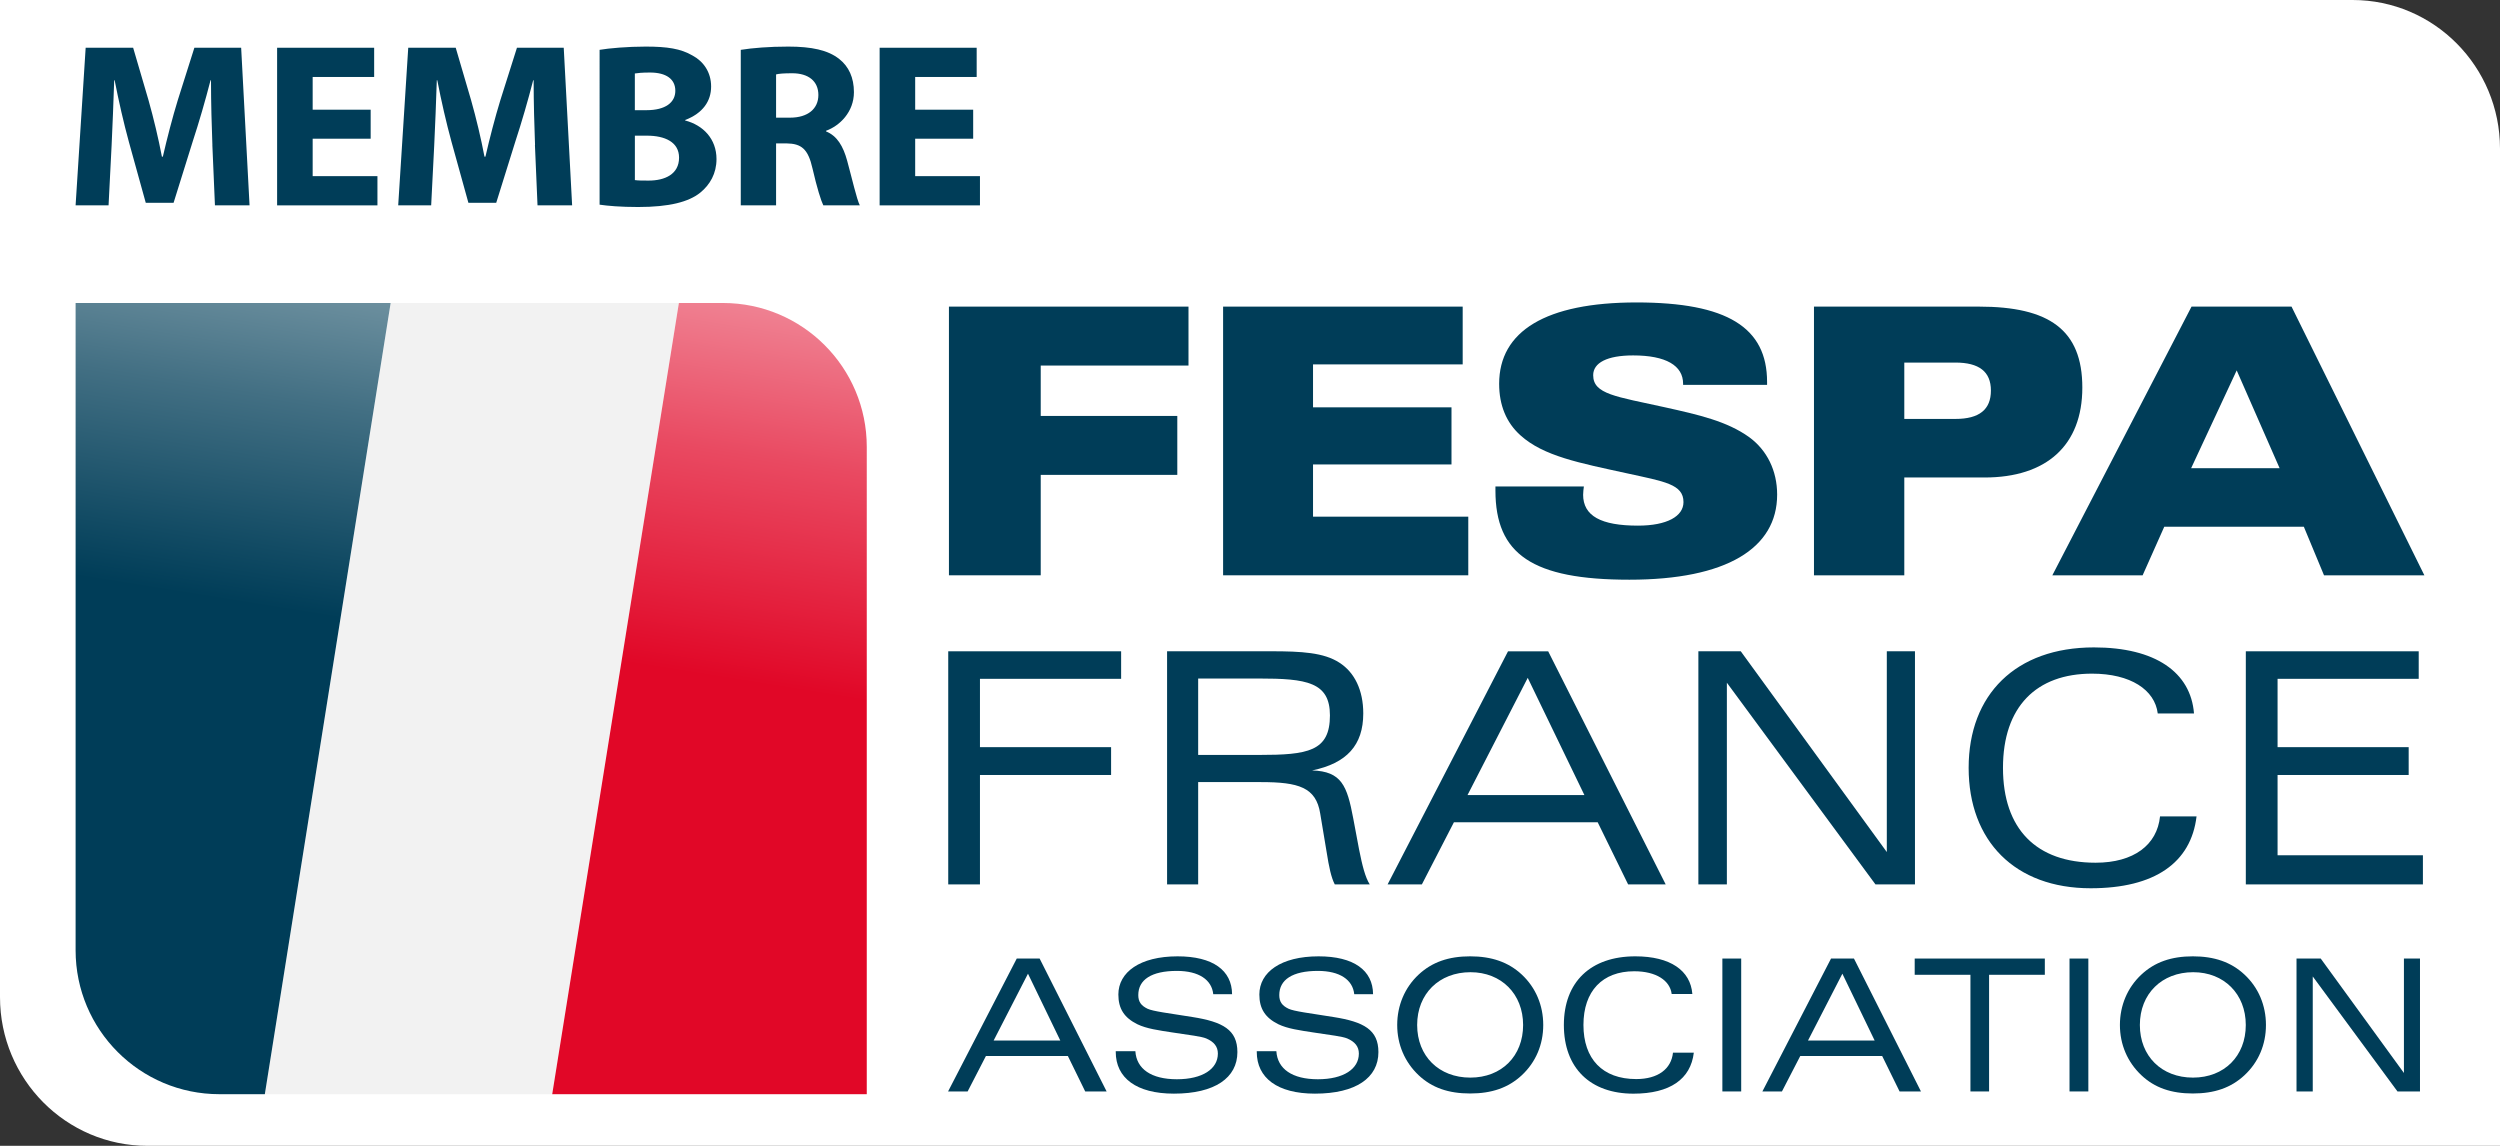 <?xml version="1.0" encoding="UTF-8"?>
<svg id="Calque_2" data-name="Calque 2" xmlns="http://www.w3.org/2000/svg" xmlns:xlink="http://www.w3.org/1999/xlink" viewBox="0 0 822.05 376.77">
  <rect x="0" y="0" width="822.05" height="376.77" fill="#333333" stroke="none"/>
  <defs>
    <style>
      .cls-1 {
        fill: url(#Dégradé_sans_nom_388);
      }

      .cls-1, .cls-2, .cls-3, .cls-4, .cls-5 {
        stroke-width: 0px;
      }

      .cls-2 {
        fill: #fff;
      }

      .cls-3 {
        fill: #003d58;
      }

      .cls-4 {
        fill: url(#Dégradé_sans_nom_41);
      }

      .cls-5 {
        fill: #f2f2f2;
      }
    </style>
    <linearGradient id="Dégradé_sans_nom_41" data-name="Dégradé sans nom 41" x1="52.32" y1="-4.22" x2="52.32" y2="484.32" gradientTransform="translate(44.66 -30.63) rotate(9.1)" gradientUnits="userSpaceOnUse">
      <stop offset="0" stop-color="#fff"/>
      <stop offset="0" stop-color="#fafbfc"/>
      <stop offset=".18" stop-color="#90abb6"/>
      <stop offset=".32" stop-color="#426f83"/>
      <stop offset=".42" stop-color="#124b64"/>
      <stop offset=".46" stop-color="#003d58"/>
    </linearGradient>
    <linearGradient id="Dégradé_sans_nom_388" data-name="Dégradé sans nom 388" x1="247.98" y1="-4.81" x2="247.98" y2="483.73" gradientTransform="translate(44.66 -30.63) rotate(9.1)" gradientUnits="userSpaceOnUse">
      <stop offset="0" stop-color="#fff"/>
      <stop offset=".17" stop-color="#f297a5"/>
      <stop offset=".31" stop-color="#e94961"/>
      <stop offset=".42" stop-color="#e31937"/>
      <stop offset=".46" stop-color="#e10727"/>
    </linearGradient>
  </defs>
  <g id="Calque_1-2" data-name="Calque 1">
    <path id="Fond_blanc" data-name="Fond blanc" class="cls-2" d="m773.57,0H0v327.87c0,27,21.7,48.9,48.49,48.9h773.56V48.89c0-26.99-21.7-48.89-48.48-48.89Z"/>
    <g>
      <g id="LOGO">
        <polygon class="cls-5" points="223.23 99.63 128.46 99.63 87.09 359.79 181.58 359.79 223.23 99.63"/>
        <path class="cls-4" d="m24.86,99.63v212.85c0,26.13,21.17,47.31,47.29,47.31h14.93l41.37-260.16H24.86Z"/>
        <path class="cls-1" d="m285.01,359.79v-212.86c0-26.11-21.16-47.3-47.29-47.3h-14.49l-41.65,260.16h103.43Z"/>
      </g>
      <g id="TEXTE">
        <polygon class="cls-3" points="312.03 100.82 390.8 100.82 390.8 120.2 342.21 120.2 342.21 136.77 387.12 136.77 387.12 156.15 342.21 156.15 342.21 189.17 312.03 189.17 312.03 100.82"/>
        <polygon class="cls-3" points="402.18 100.82 480.96 100.82 480.96 119.82 431.75 119.82 431.75 133.94 477.28 133.94 477.28 152.72 431.75 152.72 431.75 169.89 482.8 169.89 482.8 189.17 402.18 189.17 402.18 100.82"/>
        <path class="cls-3" d="m520.56,162.65c0,7,5.88,10.19,18.03,10.19,9.57,0,14.97-3.08,14.97-7.74,0-5.89-6.26-6.75-18.52-9.45-15.7-3.43-27.49-5.64-35.09-12.51-4.67-4.18-7-9.94-7-16.93,0-17.31,15.33-26.76,45.16-26.76s42.94,8.23,42.94,26.14v.97h-27.61v-.36c0-6.01-5.65-9.33-16.43-9.33-8.6,0-13.14,2.45-13.14,6.5,0,6.26,7.48,7,23.56,10.55,11.05,2.46,20.38,4.55,27.73,9.82,5.89,4.3,9.2,11.05,9.2,18.9,0,17.68-16.68,27.98-48.58,27.98s-44.05-8.35-44.05-29.32v-1.35h29.08c-.12.97-.24,1.83-.24,2.69Z"/>
        <path class="cls-3" d="m596.47,100.82h54.25c23.06,0,33.99,7.6,33.99,26.62s-11.79,29.57-32.16,29.57h-26.38v32.16h-29.7v-88.35Zm29.7,36.93h16.82c7.84,0,11.66-3.08,11.66-9.33s-3.93-9.2-11.66-9.2h-16.82v18.53Z"/>
        <path class="cls-3" d="m674.85,189.17l45.77-88.35h32.88l43.68,88.35h-33l-6.63-15.96h-45.9l-7.11,15.96h-29.7Zm60.62-67.38l-14.98,32.16h29.09l-14.11-32.16Z"/>
        <path class="cls-3" d="m334.32,315.19h7.53l22.03,43.7h-7.04l-5.7-11.65h-26.95l-6.01,11.65h-6.43l22.58-43.7Zm14.32,26.95l-10.62-21.97-11.29,21.97h21.91Z"/>
        <path class="cls-3" d="m373.33,345.66c.37,5.83,5.22,9.22,13.66,9.22s13.47-3.4,13.47-8.44c0-2.3-1.27-3.88-3.83-4.98-1.64-.67-5.34-1.09-10.93-1.94-4.79-.73-8.68-1.27-11.71-2.73-4.31-2.13-6.25-5.1-6.25-9.77,0-7.35,7.1-12.56,19.48-12.56,11.6,0,17.85,4.61,17.91,12.44h-6.19c-.49-4.73-4.73-7.65-11.96-7.65-8.38,0-12.69,2.91-12.69,7.95,0,2.18.91,3.46,3.03,4.49,1.82.85,6.8,1.45,14.81,2.73,9.96,1.58,14.75,4.19,14.75,11.53,0,8.44-7.4,13.66-20.88,13.66-12.32,0-19.12-5.16-19.12-13.72v-.24h6.43Z"/>
        <path class="cls-3" d="m419.69,345.66c.37,5.83,5.22,9.22,13.66,9.22s13.47-3.4,13.47-8.44c0-2.3-1.27-3.88-3.83-4.98-1.64-.67-5.34-1.09-10.93-1.94-4.79-.73-8.68-1.27-11.71-2.73-4.31-2.13-6.25-5.1-6.25-9.77,0-7.35,7.1-12.56,19.48-12.56,11.59,0,17.85,4.61,17.91,12.44h-6.19c-.49-4.73-4.73-7.65-11.96-7.65-8.38,0-12.69,2.91-12.69,7.95,0,2.18.91,3.46,3.04,4.49,1.82.85,6.8,1.45,14.81,2.73,9.96,1.58,14.75,4.19,14.75,11.53,0,8.44-7.4,13.66-20.88,13.66-12.32,0-19.12-5.16-19.12-13.72v-.24h6.43Z"/>
        <path class="cls-3" d="m466.47,353.55c-4.55-4.31-7.04-10.08-7.04-16.51s2.49-12.32,7.04-16.57c4.43-4.13,9.9-6.01,16.94-6.01s12.57,1.88,17,6.01c4.55,4.25,7.04,10.08,7.04,16.57s-2.49,12.26-7.04,16.51c-4.43,4.13-9.89,6.01-17,6.01s-12.56-1.88-16.94-6.01Zm17.06-33.87c-10.32,0-17.54,7.11-17.54,17.36s7.16,17.3,17.48,17.3,17.36-7.1,17.36-17.3-7.16-17.36-17.3-17.36Z"/>
        <path class="cls-3" d="m556.96,346.15c-1.03,8.68-7.83,13.47-19.85,13.47-14.2,0-22.88-8.44-22.88-22.58s8.8-22.58,23.49-22.58c11.53,0,18.15,4.67,18.76,12.38h-6.8c-.55-4.43-5.1-7.47-12.32-7.47-10.44,0-16.69,6.5-16.69,17.66s6.25,17.79,17.36,17.79c7.16,0,11.53-3.34,12.08-8.68h6.86Z"/>
        <rect class="cls-3" x="566.35" y="315.19" width="6.19" height="43.7"/>
        <polygon class="cls-3" points="738.47 290.81 796.7 290.81 796.7 281.23 748.91 281.23 748.91 254.83 792.02 254.83 792.02 245.68 748.91 245.68 748.91 223.21 795.32 223.21 795.32 214.16 738.47 214.16 738.47 290.81"/>
        <path class="cls-3" d="m602.09,315.19h7.53l22.03,43.7h-7.03l-5.72-11.65h-26.94l-6.02,11.65h-6.43l22.57-43.7Zm14.33,26.95l-10.61-21.97-11.3,21.97h21.91Z"/>
        <polygon class="cls-3" points="629.59 315.19 672.38 315.19 672.38 320.53 654.05 320.53 654.05 358.89 647.92 358.89 647.92 320.53 629.59 320.53 629.59 315.19"/>
        <rect class="cls-3" x="680.5" y="315.19" width="6.19" height="43.7"/>
        <path class="cls-3" d="m704.12,353.55c-4.56-4.31-7.05-10.08-7.05-16.51s2.49-12.32,7.05-16.57c4.42-4.13,9.89-6.01,16.93-6.01s12.57,1.88,16.99,6.01c4.56,4.25,7.05,10.08,7.05,16.57s-2.49,12.26-7.05,16.51c-4.42,4.13-9.89,6.01-16.99,6.01s-12.57-1.88-16.93-6.01Zm17.05-33.87c-10.32,0-17.54,7.11-17.54,17.36s7.16,17.3,17.47,17.3,17.36-7.1,17.36-17.3-7.15-17.36-17.29-17.36Z"/>
        <polygon class="cls-3" points="755.14 315.19 763.1 315.19 790.46 352.82 790.46 315.19 795.74 315.19 795.74 358.89 788.34 358.89 760.48 321.08 760.48 358.89 755.14 358.89 755.14 315.19"/>
        <polygon class="cls-3" points="311.8 290.81 322.23 290.81 322.23 254.83 365.35 254.83 365.35 245.68 322.23 245.68 322.23 223.21 368.65 223.21 368.65 214.16 311.8 214.16 311.8 290.81"/>
        <path class="cls-3" d="m393.98,248.23v-25.12h19.91c15.76,0,23.42,1.17,23.42,12.14,0,11.82-7.24,12.99-23.31,12.99h-20.01Zm-10.22,42.58h10.22v-33.64h20.65c12.35,0,18.1,1.7,19.48,10.33l2.13,12.77c.75,4.79,1.49,8.3,2.66,10.54h11.5c-1.49-2.34-2.45-6.17-3.51-11.5l-1.92-10.22c-2.02-10.75-3.83-15.44-13.52-15.76,11.39-2.34,16.82-8.3,16.82-18.74,0-7.66-2.87-13.52-7.88-16.71-5.11-3.3-12.35-3.73-22.46-3.73h-34.17v76.65Z"/>
        <path class="cls-3" d="m456.26,290.81h11.28l10.54-20.44h47.27l10.01,20.44h12.35l-38.64-76.65h-13.2l-39.6,76.65Zm26.29-29.38l19.8-38.54,18.63,38.54h-38.43Z"/>
        <polygon class="cls-3" points="558.46 290.81 567.83 290.81 567.83 224.49 616.69 290.81 629.68 290.81 629.68 214.16 620.42 214.16 620.42 280.17 572.4 214.16 558.46 214.16 558.46 290.81"/>
        <path class="cls-3" d="m710.26,268.46c-.96,9.37-8.62,15.22-21.19,15.22-19.48,0-30.45-11.07-30.45-31.19s10.97-30.98,29.28-30.98c12.67,0,20.65,5.32,21.61,13.09h11.92c-1.06-13.52-12.67-21.72-32.9-21.72-25.76,0-41.2,15.54-41.2,39.6s15.22,39.6,40.13,39.6c21.08,0,33-8.41,34.81-23.63h-12.03Z"/>
      </g>
      <g id="MEMBRE">
        <path class="cls-3" d="m69.84,47.69c-.23-6.22-.46-13.76-.46-21.3h-.15c-1.69,6.61-3.84,13.99-5.84,20.07l-6.31,20.22h-9.15l-5.54-19.99c-1.69-6.15-3.38-13.53-4.69-20.3h-.15c-.23,7-.54,15-.85,21.45l-1,19.68h-10.84l3.31-51.83h15.61l5.07,17.3c1.69,5.99,3.23,12.46,4.39,18.53h.31c1.38-6,3.15-12.85,4.92-18.61l5.45-17.22h15.38l2.76,51.83h-11.38l-.85-19.84Z"/>
        <path class="cls-3" d="m121.88,45.61h-19.07v12.31h21.3v9.61h-32.99V15.7h31.91v9.61h-20.22v10.76h19.07v9.54Z"/>
        <path class="cls-3" d="m175.93,47.69c-.23-6.22-.46-13.76-.46-21.3h-.15c-1.69,6.61-3.84,13.99-5.84,20.07l-6.31,20.22h-9.15l-5.54-19.99c-1.69-6.15-3.39-13.53-4.69-20.3h-.16c-.23,7-.53,15-.85,21.45l-1,19.68h-10.84l3.3-51.83h15.61l5.07,17.3c1.69,5.99,3.24,12.46,4.39,18.53h.31c1.38-6,3.15-12.85,4.92-18.61l5.45-17.22h15.38l2.76,51.83h-11.38l-.85-19.84Z"/>
        <path class="cls-3" d="m197.15,16.39c3.07-.53,9.22-1.07,15.15-1.07,7.15,0,11.53.69,15.38,2.92,3.61,1.92,6.15,5.46,6.15,10.22s-2.69,8.76-8.53,11v.16c5.92,1.54,10.3,6.07,10.3,12.68,0,4.77-2.15,8.46-5.38,11.08-3.77,3-10.07,4.69-20.38,4.69-5.77,0-10.07-.38-12.68-.77V16.39Zm11.61,19.84h3.84c6.22,0,9.46-2.54,9.46-6.38s-3-6-8.31-6c-2.61,0-4.07.16-5,.31v12.07Zm0,22.99c1.15.16,2.53.16,4.53.16,5.31,0,10-2.07,10-7.54,0-5.15-4.69-7.23-10.54-7.23h-3.99v14.61Z"/>
        <path class="cls-3" d="m243.58,16.39c3.77-.61,9.3-1.07,15.6-1.07,7.69,0,13.08,1.15,16.76,4.07,3.15,2.46,4.85,6.15,4.85,10.91,0,6.54-4.69,11.08-9.15,12.69v.23c3.62,1.46,5.62,4.85,6.92,9.61,1.62,5.92,3.15,12.69,4.16,14.69h-12c-.76-1.54-2.07-5.69-3.54-12.07-1.46-6.53-3.69-8.22-8.53-8.3h-3.46v20.37h-11.61V16.39Zm11.61,22.3h4.61c5.84,0,9.3-2.92,9.3-7.45s-3.23-7.15-8.61-7.15c-2.85,0-4.46.15-5.3.38v14.22Z"/>
        <path class="cls-3" d="m320,45.61h-19.07v12.31h21.3v9.61h-32.99V15.7h31.91v9.61h-20.22v10.76h19.07v9.54Z"/>
      </g>
    </g>
  </g>
</svg>